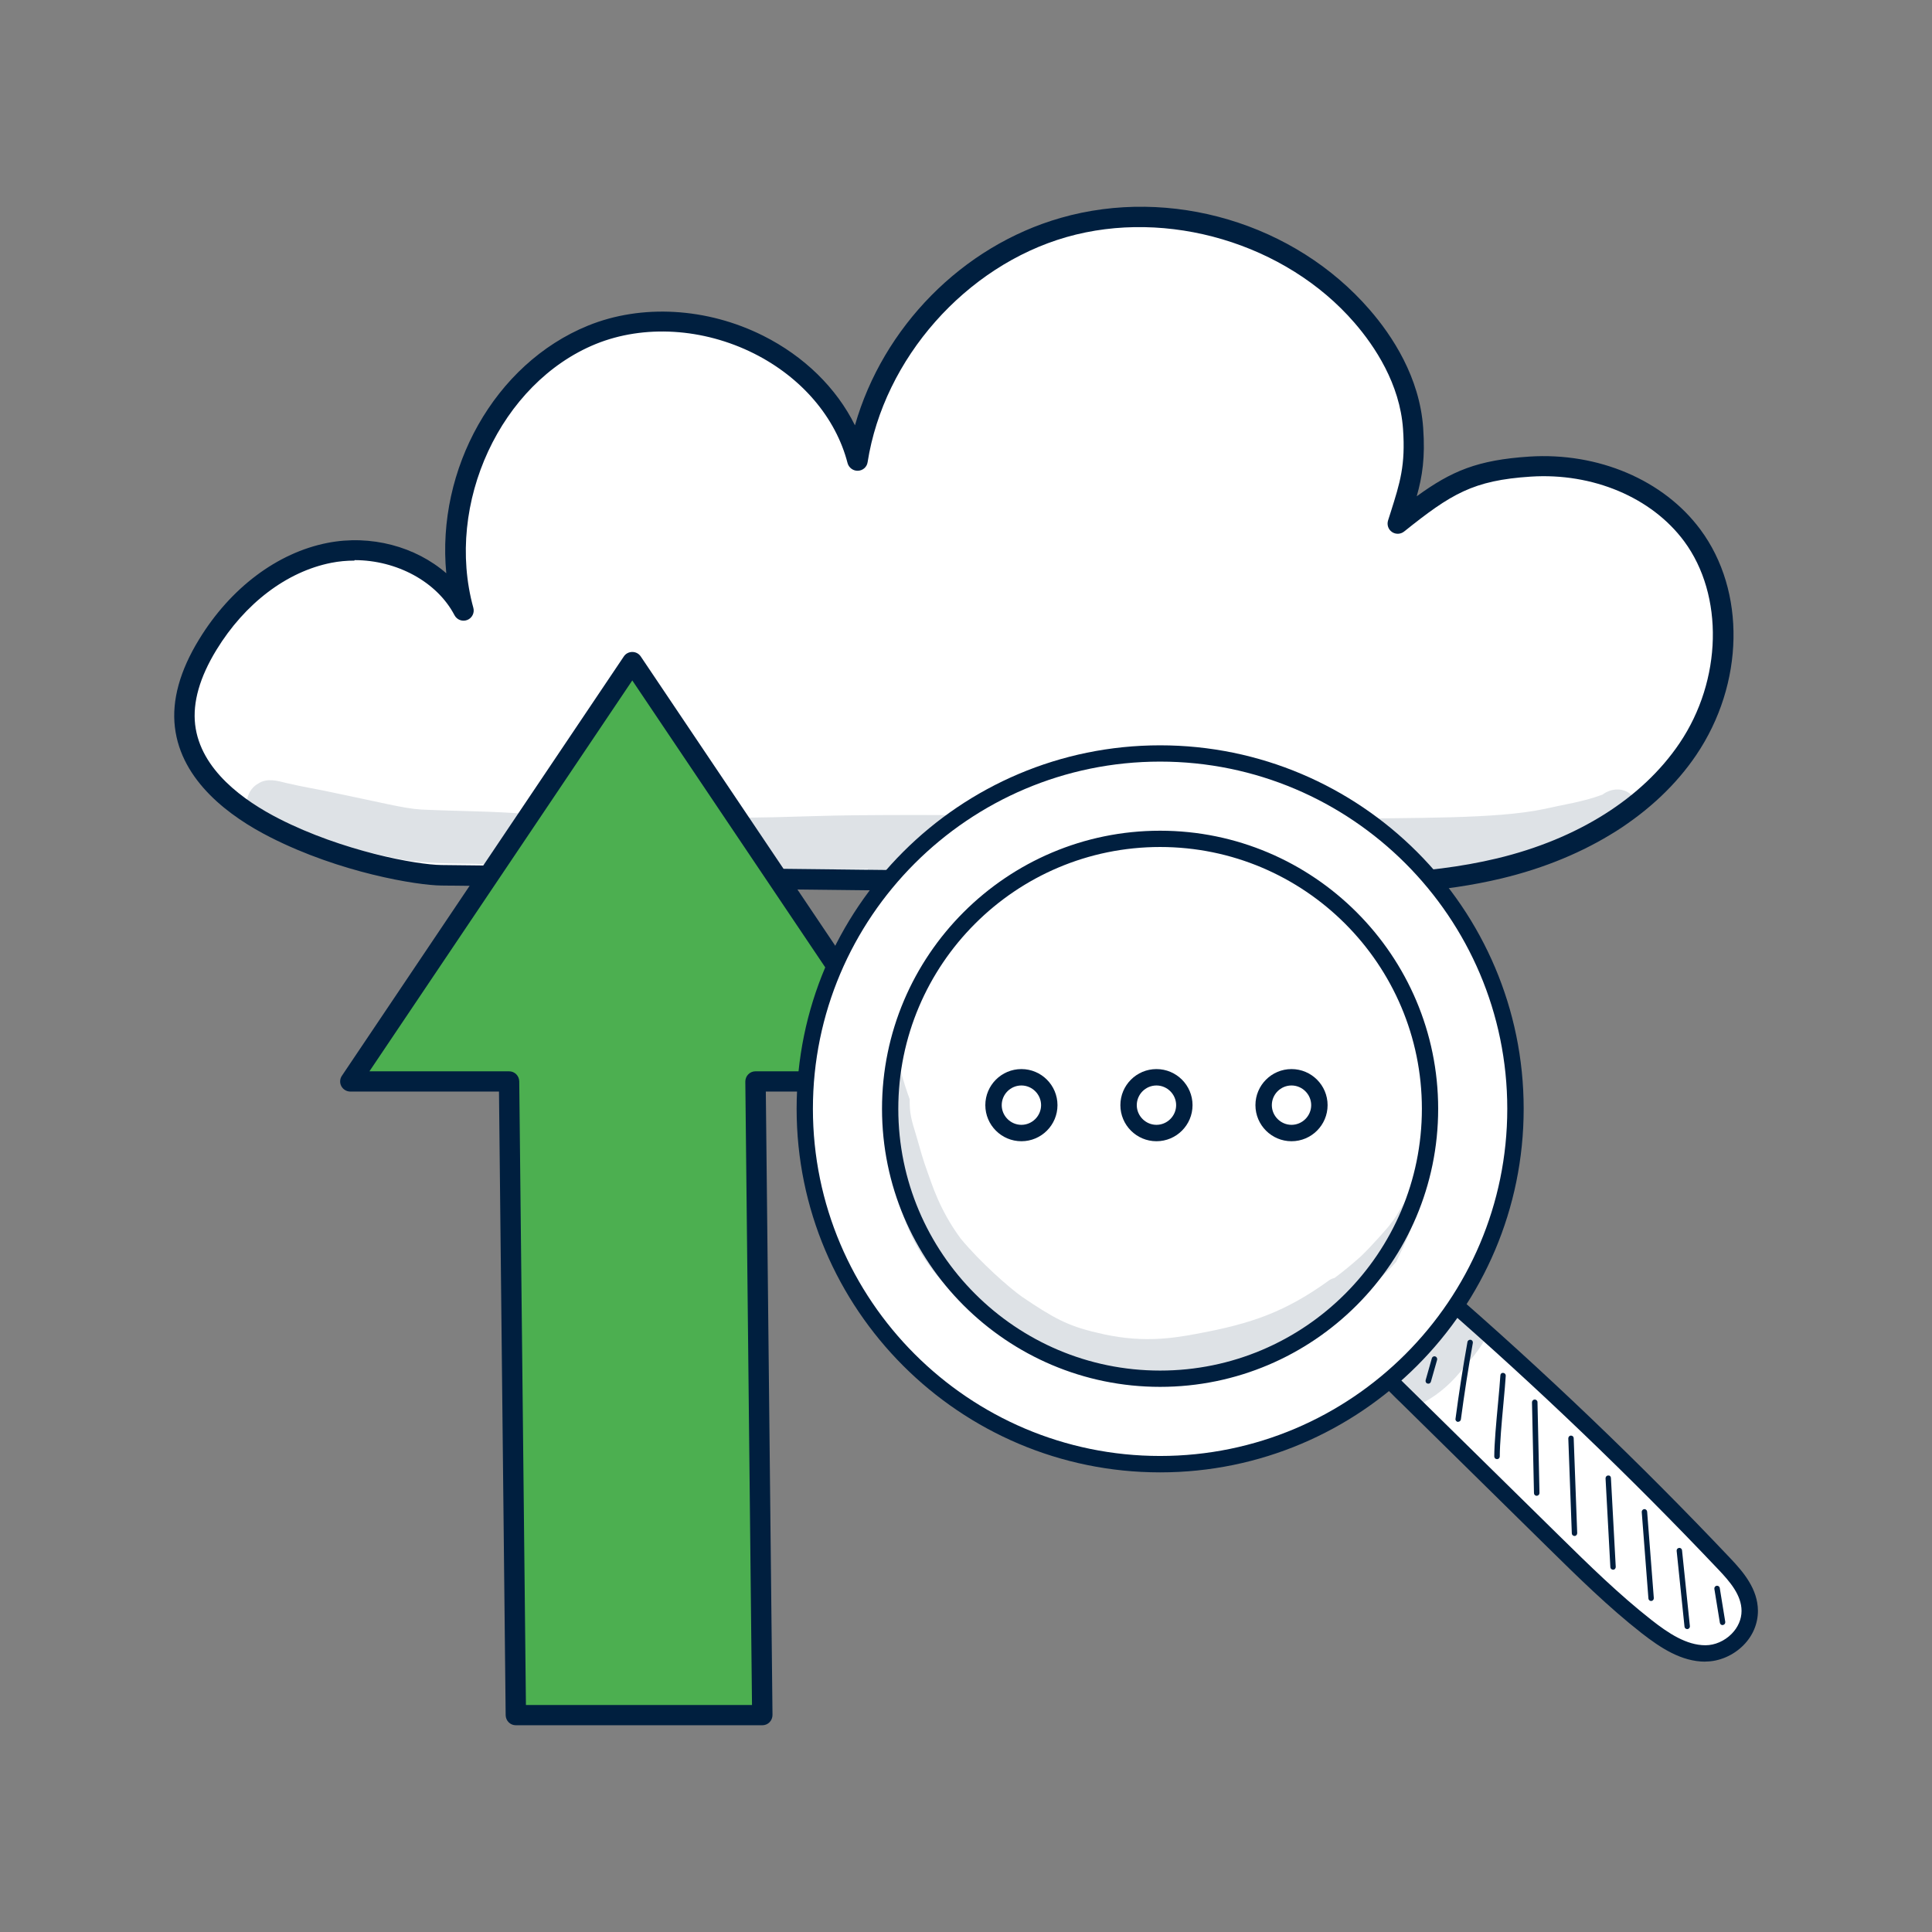 <svg xmlns="http://www.w3.org/2000/svg" xmlns:xlink="http://www.w3.org/1999/xlink" id="Camada_2" data-name="Camada 2" viewBox="0 0 164.94 164.94"><rect x="0" y="0" width="164.94" height="164.94" fill="#808080" stroke="none"/><defs><style>      .cls-1 {        fill: #001f3f;      }      .cls-1, .cls-2, .cls-3, .cls-4 {        stroke-width: 0px;      }      .cls-5 {        opacity: .13;      }      .cls-2 {        fill: none;      }      .cls-3 {        fill: #fff;      }      .cls-4 {        fill: #4caf50;      }      .cls-6 {        clip-path: url(#clippath);      }    </style><clipPath id="clippath"><rect class="cls-2" width="164.94" height="164.94"></rect></clipPath></defs><g id="Camada_1-2" data-name="Camada 1"><g class="cls-6"><g><g><g><path class="cls-3" d="m37.69,74.73c23.65.26,47.31.53,70.96.79,6.49.07,13.06.14,19.37-1.38,6.31-1.52,12.44-4.8,16.08-10.17,3.64-5.38,4.24-13.04.37-18.25-3.11-4.2-8.63-6.2-13.84-5.87-5.22.34-7.22,1.62-11.31,4.88.93-2.97,1.57-4.58,1.32-8.14-.25-3.56-2.02-6.88-4.36-9.58-6.12-7.07-16.48-10.15-25.48-7.57-8.99,2.58-16.15,10.68-17.6,19.92-2.38-9.17-13.91-14.33-22.68-10.75s-13.48,14.42-10.96,23.56c-2.06-3.95-7.08-5.82-11.45-4.96-4.38.86-8.05,4.03-10.38,7.83-1.28,2.09-2.22,4.51-1.94,6.94.46,4.01,4.06,6.9,7.66,8.73,5.71,2.9,12.14,4.01,14.23,4.04Z"></path><path class="cls-1" d="m112.76,76.42c-1.38,0-2.75-.01-4.12-.03l-70.96-.79c-2.08-.02-8.65-1.09-14.62-4.13-3.41-1.73-7.59-4.77-8.13-9.4-.27-2.29.43-4.82,2.07-7.49,2.68-4.39,6.68-7.39,10.95-8.23,3.72-.73,7.54.32,10.15,2.59-.85-8.87,4.1-17.88,12.1-21.14,4.57-1.86,10.16-1.54,14.95.86,3.51,1.76,6.26,4.46,7.84,7.65,2.39-8.37,9.15-15.3,17.57-17.71,9.39-2.69,19.98.46,26.37,7.84,1.92,2.21,4.27,5.76,4.57,10.09.18,2.53-.07,4.13-.55,5.84,2.98-2.17,5.2-3.1,9.61-3.39,5.88-.38,11.47,2,14.6,6.22,3.91,5.26,3.76,13.18-.35,19.26-3.41,5.04-9.31,8.78-16.6,10.53-5.09,1.22-10.32,1.43-15.47,1.43ZM30.26,47.86c-.66,0-1.33.06-1.98.19-3.8.75-7.37,3.46-9.8,7.43-1.43,2.34-2.04,4.48-1.82,6.38.45,3.86,4.16,6.51,7.19,8.05,5.38,2.74,11.68,3.92,13.85,3.94h0l70.96.79c6.35.07,12.91.14,19.16-1.36,6.87-1.65,12.39-5.13,15.56-9.82,3.65-5.39,3.81-12.64.4-17.25-2.78-3.75-7.81-5.86-13.09-5.52-4.94.32-6.79,1.47-10.82,4.69-.3.24-.72.25-1.03.04-.32-.22-.45-.61-.34-.98l.23-.72c.79-2.5,1.27-4,1.05-7.1-.27-3.85-2.41-7.06-4.15-9.07-5.86-6.77-15.97-9.77-24.58-7.31-8.61,2.47-15.59,10.37-16.98,19.22-.06.41-.4.71-.82.73-.4.02-.78-.25-.89-.65-1.01-3.91-3.93-7.32-7.99-9.36-4.35-2.18-9.4-2.48-13.51-.81-8.11,3.31-12.9,13.62-10.45,22.52.12.43-.11.88-.52,1.04-.41.16-.88-.01-1.09-.41-1.5-2.87-4.95-4.7-8.53-4.7Z"></path></g><g class="cls-5"><path class="cls-1" d="m136.87,67.81s-.06.03-.09.04c-1.6.6-3.31.84-4.97,1.22-4.13.88-11.35.71-17.11.85-2.67.01-5.33.3-8,.12-3.88-.34-7.77-.21-11.66-.26-7.32-.14-14.63-.25-21.95-.18-4.62.04-9.24.38-13.87.08-4.71-.18-9.42-.13-14.13-.18-3.05-.26-6.1-.24-9.16-.39-1.46-.09-3.43-.61-7.42-1.43-1.35-.3-2.72-.51-4.06-.83-.78-.2-1.64-.44-2.38.03-1.55.85-1.25,3.38.5,3.8,4,.82,7.91,1.95,11.79,2.71,2.08.34,4.19.32,6.29.36,2.06.11,4.1.36,6.16.36,5.54-.02,11.07.16,16.61.35,3.57-.02,7.13-.23,10.69-.28-.17.88.41,1.93,1.5,1.9,7.95-.17,15.9-.36,23.84-.5,5.71.14,11.43.44,17.14,0,3.33-.19,6.69-.14,9.97-.8.93-.19,1.84-.46,2.72-.8.58-.12,1.1-.5,1.36-1,3.72-.53,8.07-1.57,9.01-3.58.34-1.76-1.44-2.55-2.81-1.59Z"></path></g></g><g class="cls-5"><path class="cls-1" d="m62.42,74.85c-4.09-.18-8.18-.12-12.26-.28-1.4-.09-2.81-.02-4.21-.1-.89.02-1.86-.36-2.69.06-2.31.88-1.57,4.44.89,4.41,4.49.48,9.01-.04,13.51.29,1.38.13,2.76.15,4.15.1.79.05,1.64-.05,2.21-.66,1.41-1.32.35-3.89-1.58-3.82Z"></path></g><g><polygon class="cls-4" points="78.05 92.32 53.98 56.53 29.91 92.32 43.46 92.32 44.04 146.43 65.08 146.43 64.5 92.32 78.05 92.32"></polygon><path class="cls-1" d="m53.98,55.66c.29,0,.56.14.72.38l24.07,35.8c.18.27.2.61.05.89-.15.28-.45.46-.77.46h-12.67l.57,53.22c0,.23-.09.46-.25.62-.16.17-.39.26-.62.26h-21.04c-.48,0-.86-.38-.87-.86l-.57-53.24h-12.69c-.32,0-.62-.18-.77-.46-.15-.28-.13-.63.05-.89l24.07-35.8c.16-.24.43-.38.72-.38Zm22.44,35.8l-22.44-33.37-22.44,33.37h11.92c.48,0,.86.38.87.86l.57,53.24h19.3l-.57-53.22c0-.23.09-.46.25-.62.16-.17.39-.26.62-.26h11.92Z"></path></g><g><g><path class="cls-3" d="m118.02,117.25c4.86,4.79,9.73,9.57,14.59,14.36,2.57,2.53,5.15,5.06,7.94,7.25,1.51,1.18,3.19,2.3,5.03,2.3,1.84,0,3.79-1.55,3.78-3.62-.01-1.62-1.13-2.92-2.18-4.03-7.75-8.17-15.84-15.92-24.25-23.2-1.54,2.26-3.08,4.52-4.92,6.94Z"></path><path class="cls-1" d="m145.59,141.86h0c-2.05,0-3.83-1.18-5.46-2.45-2.83-2.22-5.46-4.81-8-7.31l-14.59-14.36c-.25-.25-.28-.64-.07-.92,1.83-2.42,3.39-4.7,4.9-6.91.11-.16.29-.27.49-.3.2-.03.4.03.55.16,8.39,7.27,16.57,15.09,24.3,23.25,1.14,1.2,2.36,2.64,2.37,4.5,0,1.08-.43,2.13-1.24,2.94-.86.87-2.07,1.39-3.23,1.39Zm-26.64-24.68l14.16,13.93c2.51,2.47,5.12,5.03,7.89,7.2,1.43,1.12,2.97,2.15,4.6,2.15h0c.8,0,1.63-.36,2.24-.98.54-.55.84-1.24.84-1.95,0-1.35-.99-2.5-1.99-3.55-7.52-7.93-15.46-15.54-23.61-22.64-1.28,1.87-2.61,3.8-4.13,5.83Z"></path></g><g><path class="cls-3" d="m99.04,64.33c-16.76,0-30.34,13.58-30.34,30.34s13.58,30.34,30.34,30.34,30.34-13.58,30.34-30.34-13.58-30.34-30.34-30.34Zm0,53.38c-12.73,0-23.04-10.32-23.04-23.04s10.32-23.04,23.04-23.04,23.04,10.32,23.04,23.04-10.32,23.04-23.04,23.04Zm0,0c-12.73,0-23.04-10.32-23.04-23.04s10.32-23.04,23.04-23.04,23.04,10.32,23.04,23.04-10.32,23.04-23.04,23.04Z"></path><path class="cls-1" d="m99.04,125.7c-17.11,0-31.03-13.92-31.03-31.04s13.92-31.03,31.03-31.03,31.04,13.92,31.04,31.03-13.92,31.04-31.04,31.04Zm0-60.68c-16.34,0-29.64,13.3-29.64,29.64s13.3,29.64,29.64,29.64,29.64-13.3,29.64-29.64-13.3-29.64-29.64-29.64Zm0,53.38c-13.09,0-23.74-10.65-23.74-23.74s10.65-23.74,23.74-23.74,23.74,10.65,23.74,23.74-10.65,23.74-23.74,23.74Zm-22.35-23.74c0,12.32,10.02,22.35,22.35,22.35s22.35-10.02,22.35-22.35-10.02-22.35-22.35-22.35-22.35,10.02-22.35,22.35Z"></path></g><g><circle class="cls-3" cx="87.2" cy="94.35" r="2.38"></circle><path class="cls-1" d="m87.2,97.43c-1.7,0-3.08-1.38-3.08-3.08s1.38-3.08,3.08-3.08,3.08,1.38,3.08,3.08-1.38,3.08-3.08,3.08Zm0-4.76c-.93,0-1.68.76-1.68,1.68s.76,1.68,1.68,1.68,1.68-.76,1.68-1.68-.76-1.68-1.68-1.68Z"></path></g><g><circle class="cls-3" cx="98.73" cy="94.35" r="2.38"></circle><path class="cls-1" d="m98.73,97.43c-1.7,0-3.08-1.38-3.08-3.08s1.38-3.08,3.08-3.08,3.08,1.38,3.08,3.08-1.38,3.08-3.08,3.08Zm0-4.76c-.93,0-1.68.76-1.68,1.68s.76,1.68,1.68,1.68,1.68-.76,1.68-1.68-.76-1.68-1.68-1.68Z"></path></g><g><circle class="cls-3" cx="110.26" cy="94.35" r="2.38"></circle><path class="cls-1" d="m110.26,97.43c-1.7,0-3.08-1.38-3.08-3.08s1.38-3.08,3.08-3.08,3.08,1.38,3.08,3.08-1.38,3.08-3.08,3.08Zm0-4.76c-.93,0-1.68.76-1.68,1.68s.76,1.68,1.68,1.68,1.68-.76,1.68-1.68-.76-1.68-1.68-1.68Z"></path></g><path class="cls-1" d="m121.93,118.12s-.04,0-.06,0c-.12-.03-.19-.16-.16-.29l.53-1.87c.03-.12.16-.2.29-.16.12.04.19.16.16.29l-.53,1.87c-.03.1-.12.17-.22.17Z"></path><path class="cls-1" d="m124.49,121.39s-.02,0-.03,0c-.13-.02-.22-.13-.2-.26.29-2.19.63-4.39,1.02-6.56.02-.13.15-.21.27-.19.13.02.21.14.19.27-.39,2.15-.73,4.35-1.02,6.53-.02.12-.12.2-.23.2Z"></path><path class="cls-1" d="m127.8,124.57c-.13,0-.23-.1-.23-.23,0-1.09.17-2.93.32-4.54.09-.99.17-1.84.2-2.37,0-.13.1-.24.24-.22.13,0,.23.12.22.24-.03.54-.11,1.4-.2,2.39-.15,1.61-.31,3.43-.31,4.5,0,.13-.1.23-.23.23Z"></path><path class="cls-1" d="m131.19,127.7c-.13,0-.23-.1-.23-.23l-.17-7.75c0-.13.1-.23.23-.24.13,0,.24.1.24.23l.17,7.75c0,.13-.1.23-.23.24h0Z"></path><path class="cls-1" d="m134.42,131.13c-.12,0-.23-.1-.23-.22l-.3-8.11c0-.13.1-.24.22-.24.14,0,.24.1.24.22l.3,8.11c0,.13-.1.24-.22.24h0Z"></path><path class="cls-1" d="m137.71,134.01c-.12,0-.23-.1-.23-.22l-.41-7.58c0-.13.09-.24.22-.24.15-.02.24.09.24.22l.41,7.58c0,.13-.09.24-.22.24,0,0,0,0-.01,0Z"></path><path class="cls-1" d="m140.96,136.68c-.12,0-.22-.09-.23-.21l-.57-7.38c-.01-.13.09-.24.21-.25.12-.02.24.09.25.21l.57,7.38c.01.13-.09.24-.21.25,0,0-.01,0-.02,0Z"></path><path class="cls-1" d="m144.04,139.08c-.12,0-.22-.09-.23-.21l-.67-6.47c-.01-.13.08-.24.21-.25.12-.02.24.08.25.21l.67,6.47c.01.13-.08.24-.21.25,0,0-.02,0-.02,0Z"></path><path class="cls-1" d="m147.06,138.74c-.11,0-.21-.08-.23-.2l-.47-2.89c-.02-.13.07-.25.19-.27.12-.02.25.06.27.19l.47,2.89c.02.13-.07.25-.19.27-.01,0-.02,0-.04,0Z"></path><g class="cls-5"><path class="cls-1" d="m120.5,102.01c-.76.64-1.11,1.68-1.76,2.44-.12.22-1.68,1.97-2.56,2.81-.76.68-1.49,1.28-2.24,1.84-.13.03-.26.08-.39.15-3.79,2.74-6.64,3.75-11.44,4.63-2.28.43-4.9.78-8.48-.11-2.51-.58-3.72-1.27-6.35-3.04-1.11-.78-3.6-2.97-5.28-5.01,0,0,0,0,0,0-1.82-2.48-2.44-4.65-2.81-5.64-.38-1.02-.66-2.06-.96-3.1-.44-1.43-.58-1.93-.57-3.14-.28-.77-.53-1.56-.76-2.35-.22-.1-.47-.15-.72-.13-.41,3.14-.35,6.28.05,9.4.68,2.7,1.52,5.63,4.11,8.53,2.09,2.3,3.52,3.09,4.41,3.83,2.09,1.51,4.31,2.89,6.78,3.69,1.35.39,2.75.55,4.14.72,0,0,.01,0,.02,0,1.51.27,3.05.28,4.57.11,1.2-.1,2.34-.45,3.5-.76,2.39-.59,4.78-1.32,6.96-2.47.89-.55,1.19-.76,1.61-1.07,2.68-1.67,5.45-3.99,6.87-5.62.37-.76.73-1.53,1.06-2.31.42-1.16.84-2.32,1.25-3.48-.32-.13-.7-.12-1.01.07Z"></path></g><g class="cls-5"><path class="cls-1" d="m125.45,111.91c-1.16-.33-1.93.47-2.5,1.35-.02.03-.05.06-.08.09-1.01,1.18-1.29,1.08-2.96,2.58,0,0-.01.01-.02.02-.33.23-.72.39-.93.75-1.4,1.72.73,4.12,2.64,3,1.33-.73,2.46-1.76,3.37-2.96.59-.64,1.15-1.31,1.6-2.05.64-1.04.04-2.47-1.13-2.78Z"></path></g></g></g></g></g></svg>